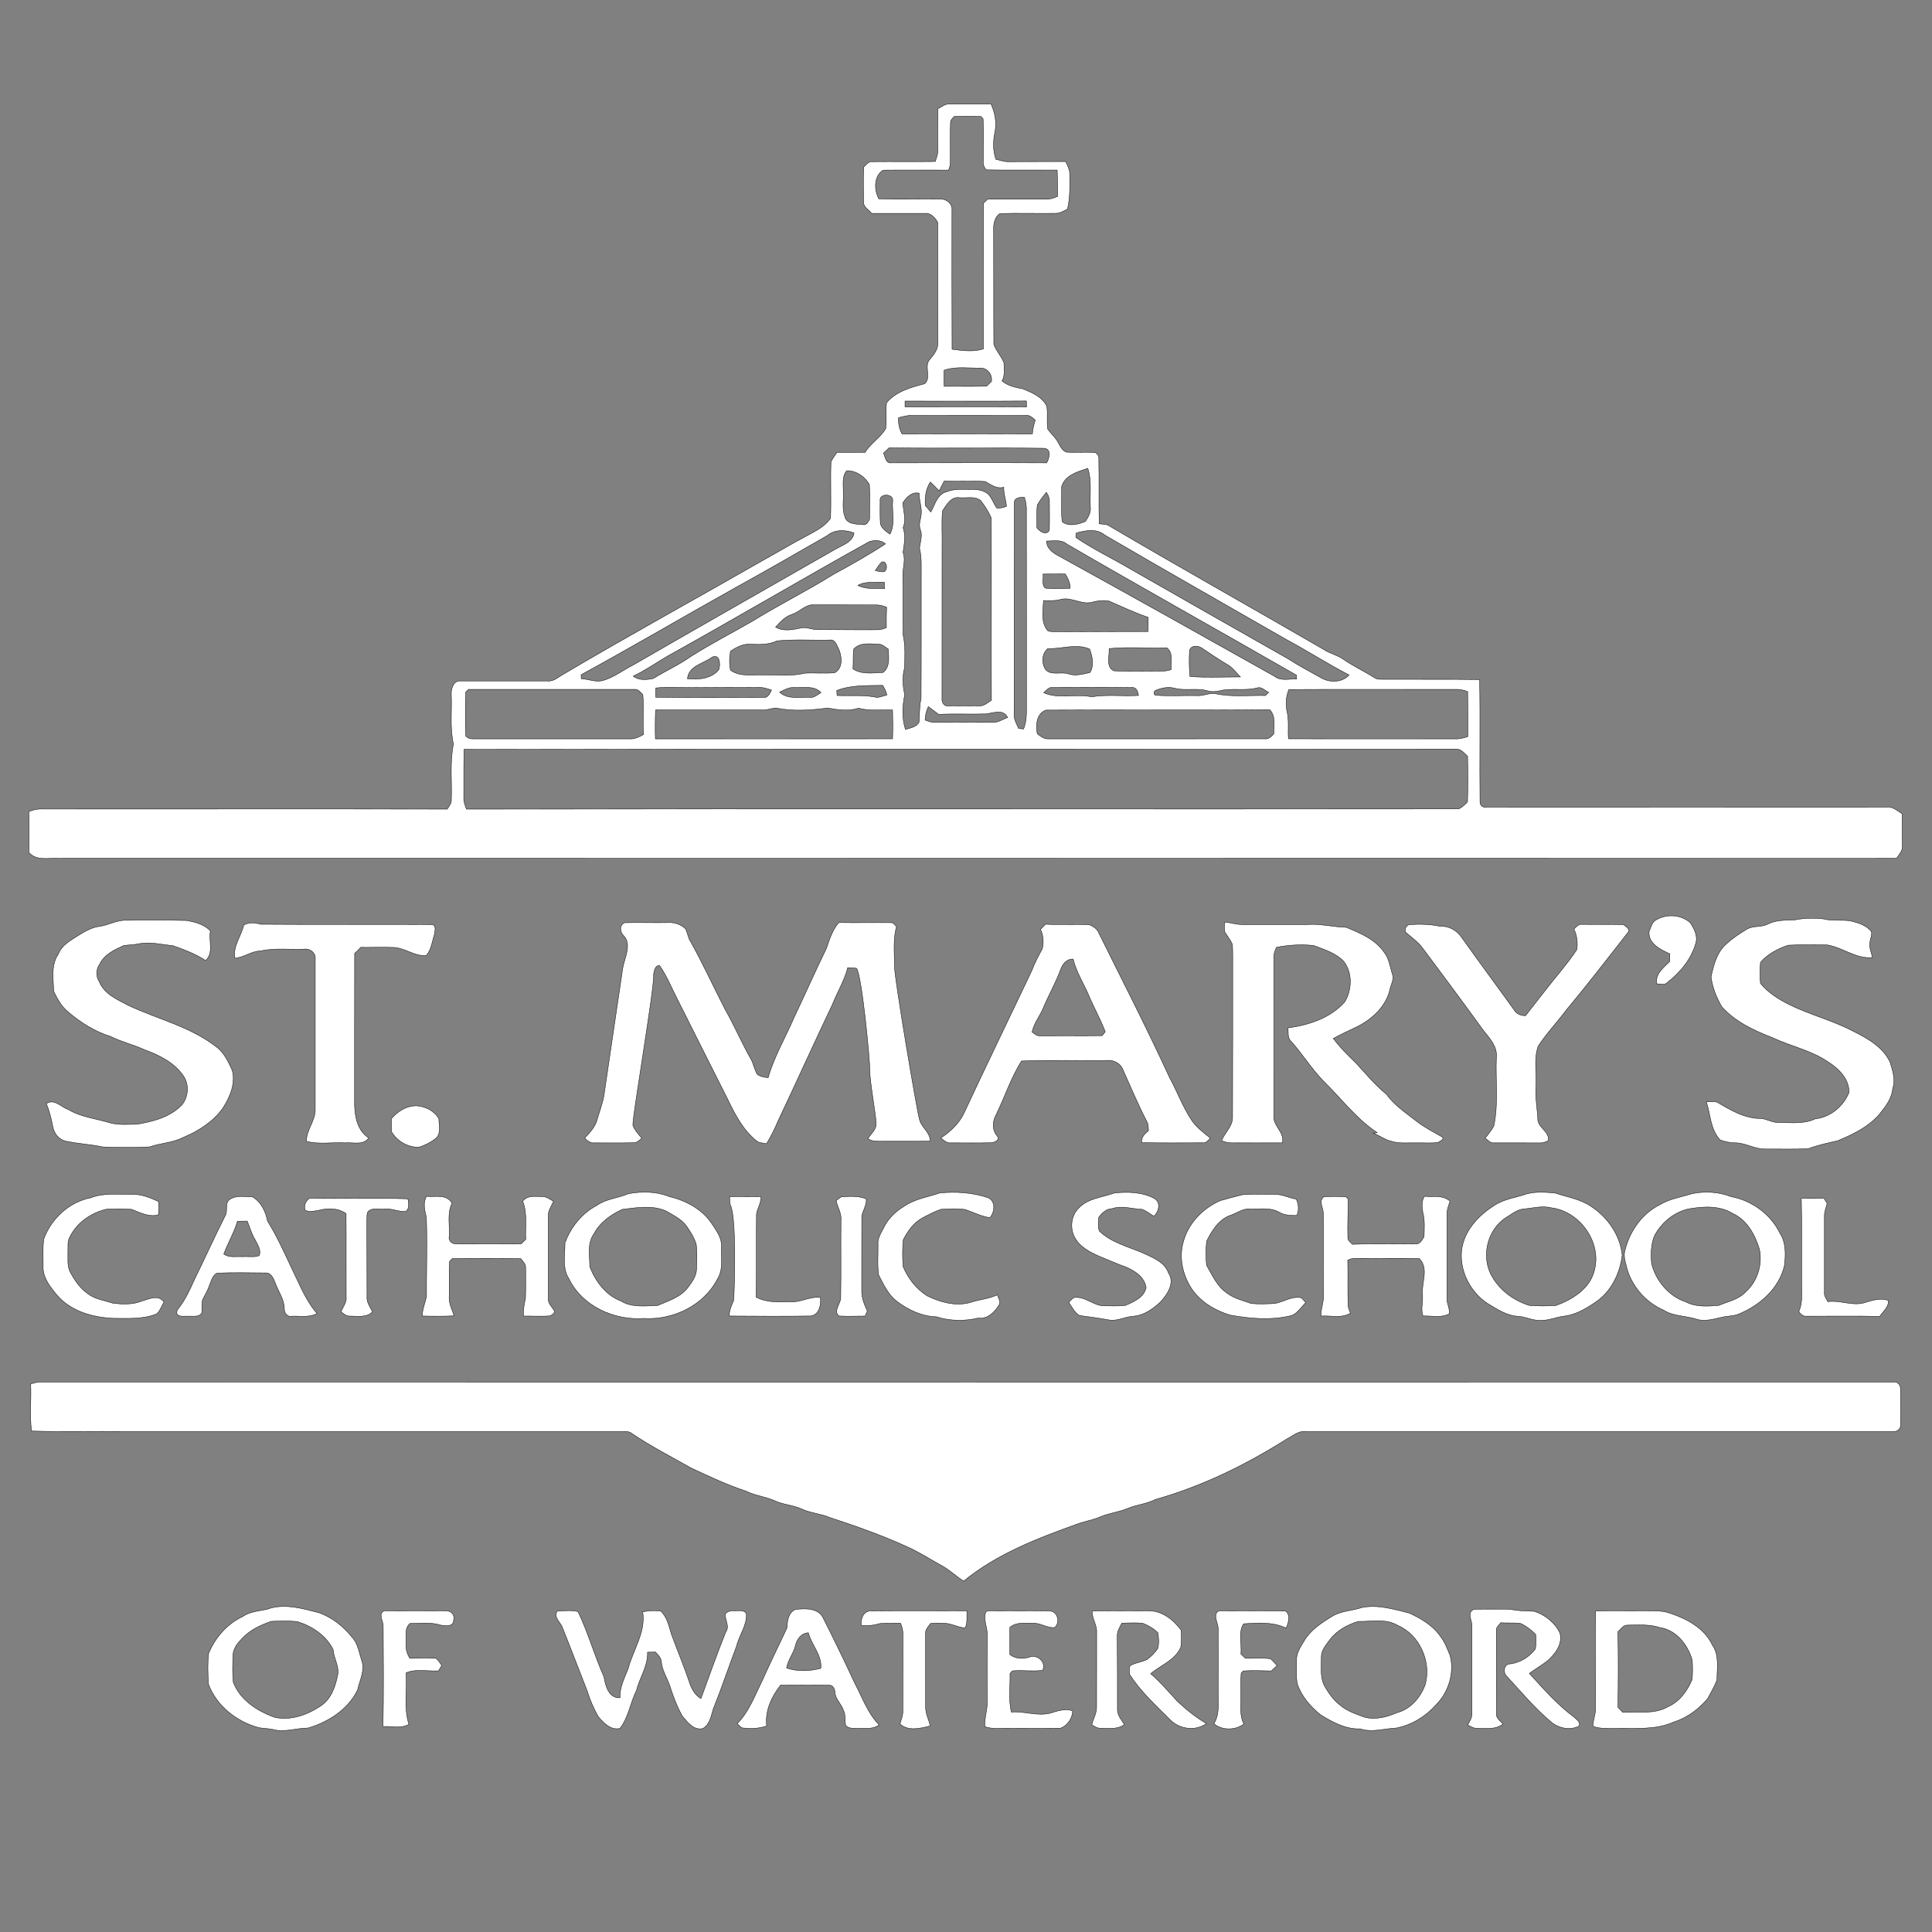 <svg xmlns="http://www.w3.org/2000/svg" xmlns:xlink="http://www.w3.org/1999/xlink" id="Layer_1" x="0px" y="0px" viewBox="0 0 5000 5000" style="enable-background:new 0 0 5000 5000;" xml:space="preserve"><rect x="0" y="0" width="5000" height="5000" fill="#808080" stroke="none"/><style type="text/css">	.st0{fill:#FFFFFF;stroke:#000000;stroke-miterlimit:10;}</style><g>	<g>		<path class="st0" d="M2427.45,281.11c9.67-4.32,18.17-12.44,29.38-11.92c35.95-0.32,72.04,0.39,107.99,0    c10.11,22.68,14.95,47.36,10.11,72.04c-5.09,23.2-5.48,48.32,2.32,71.01c11.02,2.64,22.04,6.7,33.63,6.18    c49.17-0.38,98.14,0,147.1-0.26c4.26,9.41,9.54,18.94,10.31,29.26c0.58,31.31,1.29,62.88-5.54,93.68    c-9.47,4.51-18.94,10.95-29.96,10.95c-48.39,1.03-97.03-1.29-145.29,0.9c-10.44,5.92-15.21,21.32-15.98,33.18    c0.45,101.55-0.13,203.41,0.45,304.96c5.99,17.27,19.52,30.8,26.16,47.68c0.19,15.59,3.29,32.99-4.96,47.16    c15.59,12.82,34.92,16.88,54.31,20.43c23.39,9.98,49.81,20.55,61.54,44.91c3.22,19.59-0.71,39.56,2.45,59.28    c7.99,11.4,19.2,20.55,26.03,32.99c5.73,9.92,10.31,21.77,21.91,26.42c25.2,2.19,50.65-1.16,75.9,1.54    c6.31,4.12,9.15,9.92,8.38,17.52c1.15,55.54-0.26,110.82,0.9,166.5c7.48,0.84,14.69,1.15,21.91,3.09    c185.43,109.28,373.45,214.37,559.59,322.43c15.91,10.7,35.11,14.04,50.71,25.38c25.64,17.66,54.31,30.99,80.67,47.74    c7.28,4.96,16.17,3.48,24.36,3.93c82.6,0.39,164.81-0.58,247.42,0.65c1.8,105.28-0.2,210.76,0.96,315.97    c-0.71,9.92,8.76,16.76,18.05,14.18c345.29,0,690.52,0.26,1035.88,0c15.2-1.61,26.48,9.99,38.59,17.27    c0.19,28.61,0.32,57.41,0.32,86.21c0,11.34-9.28,19.78-14.75,29.06c-1585.49-0.39-3170.91-0.07-4756.47-0.07    c-26.15-1.8-57.34,7.67-76.93-15.21c0.46-35.24,0-70.55,0-105.92c11.6-4.7,23.78-7.35,36.08-6.45    c348.84,0.26,697.74-0.58,1046.38,0.26c3.8-6.44,9.67-12.56,10.56-20.49c2.19-49.36-4.31-99.29,5.54-147.94    c-9.47-42.01-3.73-85.5-5.54-128.22c-1.29-14.43,6.31-37.11,23.59-35.05c75,0,150-0.13,225.06,0    c16.69,2.12,29.31-11.15,43.1-18.43c172.68-101.93,348.45-198.33,522.68-298.13c34.28-18.88,68.04-39.24,103.03-57.67    c23-12.76,48.84-24.35,64.05-46.9c1.87-48.78-0.58-97.56,1.1-146.2c4.57-8.56,10.05-16.55,15.59-24.48    c24.1,0.26,48.26-0.38,72.55,0.32c14.3-23.58,39.5-37.95,53.55-61.47c3.03-22.16-0.32-44.71,2.12-66.95    c24.48-29.57,63.02-39.88,98.32-49.29c17.85-14.18,0-42.07,11.02-59.66c11.28-13.72,25.07-28.87,23.52-47.87    c-0.32-103.28,0-206.57-0.32-309.72c-6.45-12.63-18.62-25.65-33.83-23.65c-45.75,0-91.56,0.13-137.24,0    c-7.48-9.34-21.52-16.05-20.88-29.45c0-30.03-1.54-60.57,0.45-90.6c6.51-6.57,13.34-15.47,23.59-13.79    c53.8-0.51,107.66,0.32,161.46-0.38c2.65-9.41,7.15-18.43,6.57-28.48C2426.99,353.33,2426.87,317.25,2427.45,281.11z     M2469.46,301.27c-3.87,4.51-9.79,9.15-9.53,15.6c-1.42,34.92,0.13,69.85-0.58,104.51c-0.2,6.44-1.74,12.75-4.58,18.81    c-56.38,0.13-112.63-0.45-169,0.13c-24.87,14.69-23.77,52.06-11.4,74.23c53.48,2.06,107.27,0,161.08,0.9    c14.56-0.64,30.02,13.02,28.22,28.35c0,119.91-0.32,239.95,0.26,360.05c27.06,3.48,54.06,7.6,81.05-0.84    c0-125.71-0.38-251.48,0.2-377.25c3.6-3.35,7.21-6.83,10.75-10.31c50.52-0.19,101.29,0.26,152,0c10.24,0.65,19.71-3.35,29.18-7.15    c0.26-22.74-0.19-45.36-1.15-68.23c-61.28-0.32-122.42,0.71-183.76-0.46c-5.54-6.64-8.76-14.88-7.41-23.51    c-0.32-36.34,1.35-72.75-0.58-108.89c-1.29-1.55-4.19-4.26-5.54-5.73C2515.72,300.63,2492.52,300.63,2469.46,301.27z     M2443.17,958.23c-0.39,13.79-0.2,27.7,0.38,41.49c36.66-0.13,73.32,0.64,109.92-0.32c4-4.19,7.99-8.12,12.37-12.05    c2.84-18.1-9.92-34.92-28.67-34.92C2505.86,953.2,2473.19,947.53,2443.17,958.23z M2342.14,1038c0,5.02,0,9.92,0,14.94    c104.64,0.26,209.47-0.51,314.49,0.26c-0.19-5.15-0.39-10.31-0.39-15.46C2551.61,1038.64,2446.9,1037.74,2342.14,1038z     M2325.38,1080.9c-1.03,14.76,1.93,29.13,9.02,42.21c112.37-0.32,225-0.51,337.44,0c0.58-12.31,3.8-24.16,7.41-35.76    c-7.09-6.45-14.82-13.91-25.13-12.24c-97.94,0-195.94,0.26-293.94,0C2348.19,1074.4,2336.85,1078.45,2325.38,1080.9z     M2300.77,1158.99c-4.9,4.58-9.73,9.03-14.44,13.79c5.15,9.15,5.54,27.39,20.3,25c133.82,0,268.17-0.64,402.25,0.07    c6.57-11.66,13.14-35.89-6.7-37.76C2568.29,1158.42,2434.4,1160.8,2300.77,1158.99z M2747.23,1260.15    c1.15,30.03-1.87,60.7,1.74,90.21c17.01,13.27,41.37,6.77,59.8-0.77c7.6-11.02,14.94-23.39,13.14-37.5    c-1.93-33.38,4.12-67.72-6.7-100.13C2788.91,1220.85,2755.41,1229.88,2747.23,1260.15z M2191.49,1218.14    c-13.79,14.95-8.25,37.95-9.21,56.57c1.29,20.68-3.42,42.4,4.12,62.24c4.76,19.85,29.83,19.52,46.39,20.75    c9.47,2.45,14.05-7.03,17.66-13.79c-0.2-29.96,1.48-59.99-0.46-89.76C2238.65,1233.29,2215.46,1217.76,2191.49,1218.14z     M2443.74,1244.69c-4.57,8.5-9.08,17.08-13.08,25.64c-7.6-7.86-15.21-15.52-23-23c-11.79,18.24-14.24,39.49-13.08,60.76    c4.77,5.8,9.67,11.34,14.37,17.01c10.89-19.27,16.88-46.97,41.43-52.58c20.88-8.5,43.3-5.41,65.08-5.79    c15.08-0.32,31.44,2.19,42.78,12.75c9.15,10.44,13.27,23.84,21.13,35.05c8.89,1.22,17.46-0.97,25.39-4.06    c-1.16-16.81-7.8-32.67-6.96-49.54c-18.43,5.15-32.99-6.45-47.87-14.76C2514.56,1243.79,2479.06,1246.75,2443.74,1244.69z     M2336.59,1301.2c0.97,21.59,9.54,42.98,0.65,64.37c7.15,21.13,2.84,42.66-0.26,63.98c7.99,21.39-2,41.95-0.39,63.85    c0.97,49.74-0.51,99.74,0.65,149.61c6.18,28.09,4.51,56.83,3.73,85.18c-6.18,22.94-4.9,46.78,0.39,69.4    c-5.93,29.7-7.73,61.02,1.93,90.14c12.5-4.06,28.29-5.67,35.18-18.69c1.68-20.36,0.51-40.72,5.28-60.7    c0.71-105.03,0.19-209.79,0.38-314.81c-0.38-24.94,1.81-50.26-4.38-74.62c1.55-15.98,8.31-32.22,2.26-48.07    c-6.12-14.18,2.12-28.42,2.32-42.72c1.29-17.52-6.12-34.08-5.54-51.67C2359.47,1272.21,2346.13,1286.57,2336.59,1301.2z     M2684.4,1307.06c-2,19.59-0.96,39.17-0.96,58.89c6.95,9.4,24.87,21.32,32.28,6.12c0.77-23.51,0.19-47.42,0.19-70.87    c0.71-9.92-2.32-19.2-7.98-27.19C2699.73,1284.51,2690.97,1295.21,2684.4,1307.06z M2277.77,1295.72    c0,19.85-0.58,39.56,0.58,59.41c3.09,12.76,14.82,19.97,24.87,27.32c14.17-26.04,4.7-58.25,7.02-86.92    C2312.37,1276.78,2274.74,1276.39,2277.77,1295.72z M2624.87,1301.2c-0.51,181.63,0,363.21-0.39,544.71    c-1.48,14.43,6.12,26.8,11.6,39.3c3.29,0.32,9.73,0.96,12.89,1.42c10.44-24.94,6.7-52.13,7.48-78.42    c-0.2-161.73,0.19-323.71-0.2-485.56c0.71-12.18-1.15-24.23-5.15-35.83C2640.46,1286.89,2625.32,1287.09,2624.87,1301.2z     M2439.17,1322.07c-2.84,30.28-0.38,60.95-1.16,91.37c-0.13,131.63,0,263.2-0.13,394.59c-1.16,8.56,4.7,19.84,14.56,18.74    c27.9,0.51,55.67,0.13,83.76,0c11.6,0,20.36-9.02,29.64-14.5c-1.03-157.28,0.65-314.62-0.51-472.03    c-7.28-16.05-16.56-31.38-27.57-45.04c-15.79-11.92-36.66-5.61-54.9-7.28C2461.33,1284.51,2449.48,1306.81,2439.17,1322.07z     M2140.85,1386.12c-79.19,45.68-158.38,90.92-238.14,135.12c-133.38,74.42-264.89,151.93-398.84,224.99    c0,2.45,0.26,7.86,0.46,10.38c19.01,0.71,37.56,9.79,56.64,4.32c28.22-8.06,51.54-26.81,77.84-39.95    c172.42-99.74,346-198.06,518.94-297.16c18.81-11.72,49.03-19.59,52.45-44.46C2187.76,1370.46,2160.05,1369.88,2140.85,1386.12z     M2784.98,1379.61c-0.38,2.84-0.71,8.5-0.71,11.34c45.88,31.31,96.65,55.15,144.26,83.44    c134.66,77.25,269.65,153.55,404.51,230.28c28.48,18.37,58.44,34.22,87.88,50.65c21.71,11.92,53.42,10.89,70.55-8.44    c-56.06-29.12-109.27-63.4-164.69-93.1c-156.12-89.63-312.36-178.35-467.78-269.13    C2838.14,1367.11,2808.95,1372.59,2784.98,1379.61z M2708.5,1400.23c-0.19,19.2,16.3,30.67,31.45,38.53    c186.59,102.96,372.62,206.96,558.5,311.47c16.18,13.21,38.21,6.18,57.22,7.09c0-2.58-0.26-7.48-0.26-9.92    c-197.61-113.53-397.03-224.8-594.13-339.17C2746.51,1395.4,2726.15,1400.23,2708.5,1400.23z M2249.29,1401.91    c-175.06,97.48-347.74,199.41-522.87,296.77c-29.12,17.14-57.09,36.79-87.63,51.16c14.17,11.6,34.66,9.54,51.54,6.31    c31.96-19.71,66.56-35.18,97.29-56.96c51.42-32.73,105.8-60.5,158.76-90.98c69.32-43.04,142.59-79.12,211.72-122.36    c45.36-24.54,90.4-49.93,133.51-78.28C2280.47,1397.4,2262.76,1397.2,2249.29,1401.91z M2282.15,1454.36    c-6.7,6.45-11.79,14.44-16.94,22.16c6.12,1.55,12.56,3.35,19.07,3.35C2298.84,1481.16,2296.91,1449.84,2282.15,1454.36z     M2699.35,1485.67c2.06,11.99-4.77,27.84,6.12,36.47c21.2,2.13,42.72,1.16,64.11,0.26c0.26-13.53-5.67-25.65-12.5-36.99    C2737.94,1485.54,2718.55,1485.67,2699.35,1485.67z M2220.04,1514.98c21.46,11.15,46.13,7.15,69.33,8.45    c-0.19-5.67-0.58-11.28-0.96-17.01C2265.4,1508.22,2241.11,1503.07,2220.04,1514.98z M2700.64,1554.1    c-1.48,26.42-7.6,57.09,11.41,78.81c6.89,2.12,14.43,1.61,21.45,2.12c79.25,0,158.63-0.9,237.63-0.58    c0.32-12.3,0.32-24.42,0.51-36.79c-34.67-11.6-67.78-27.58-101.35-42.01c-15.27-2.71-30.99-0.9-45.43,3.29    c-27.32,6.25-52.96-15.08-80.35-7.54C2730.28,1555.45,2715.46,1554.55,2700.64,1554.1z M2050.64,1589.66    c-18.17,5.48-31.18,19.59-43.49,33.25c20.3,12.11,45.23,6.7,67.07,2.06c13.66-2.71,26.93,4.64,40.59,4.32    c51.87-0.07,103.54,1.1,155.35,0.51c8.18,0.32,16.17-2.19,23.77-5.48c-0.38-17.66,0-35.31,0.52-52.97    c-9.54-3.67-19.46-6.18-29.58-5.79c-51.87-0.07-103.48-0.13-155.35-0.13C2086.34,1562.09,2070.94,1582.77,2050.64,1589.66z     M2010.96,1658.61c-20.88,9.79-44.01,9.79-66.63,8.64c-19.78-2.19-37.82,7.34-53.8,18.04c-3.03,15.85-3.61,33.44,0,49.16    c25.07,18.1,57.02,11.02,86.02,12.31c35.31-0.84,71.39,4,106.31-4.51c25.9-1.55,51.67,1.42,77.58-1.29    c21.26-11.99,18.56-40.27,10.83-59.92c-5.74-10.18-9.41-27.58-24.48-24.62C2101.54,1657.32,2055.8,1654.09,2010.96,1658.61z     M2209.22,1679.93c-1.87,16.95-0.58,34.15-1.74,51.23c23,15.21,52.26,10.25,78.09,9.15c18.55-14.69,14.24-39.82,13.28-60.5    c-7.61-4.57-14.56-12.05-23.84-12.69C2252.44,1666.73,2226.28,1661.31,2209.22,1679.93z M3078.6,1682.58    c-1.35,22.81-1.16,45.49,0.77,68.17c43.3,3.48,87.38,1.03,130.8,1.16c-11.02-11.22-20.3-24.62-34.35-32.35    c-22.35-12.95-43.36-27.96-64.94-41.94C3101.15,1670.2,3082.91,1669.43,3078.6,1682.58z M2711.72,1678.45    c-15.98,13.14-16.88,39.75-4.77,55.67c15.72,14.82,39.88,3.29,58.89,10.06c18.43,5.99,36.98,0.13,55.09-3.61    c11.02-18.69,6.25-41.63-0.96-60.83C2784.79,1664.41,2747.93,1680.13,2711.72,1678.45z M2870.42,1678.58    c1.16,18.82-9.4,48.91,13.08,57.61c37.5,1.93,74.67,0.77,112.11,0.77c11.92-0.26,24.35,0.45,35.5-4.32    c-2.12-18.88,6.64-43.04-11.79-56.25C2969.77,1678.45,2919.84,1673.42,2870.42,1678.58z M1779.13,1756.61    c28.09,2.77,62.05,0.38,81.05-23.52c4.58-12.89,3.22-41.36-16.88-32.6C1820.81,1717.69,1781.9,1722.72,1779.13,1756.61z     M1697.04,1780.51c-0.13,7.99,0,15.98,0,23.96c92.91,1.36,185.88,0.84,278.79,0.52c11.99,1.67,16.56-10.76,20.88-19.21    c-10.06-2.64-19.91-7.15-30.8-6.57c-58.64-0.58-117.34,0.13-176.22,0.32C1758.76,1779.87,1727.84,1776.84,1697.04,1780.51z     M2165.52,1786.95c0.2,3.29,0.58,9.8,0.78,13.02c34.72,1.42,69.65-2.38,103.86,5.03c8.57-1.16,16.69-4.26,25.19-6.19    c-2.19-9.02-5.99-17.46-10.95-25.13C2244.52,1774.46,2203.35,1772.39,2165.52,1786.95z M2017.59,1791.27    c20.16,19.21,51.09,12.76,76.73,13.47c11.73,1.93,21.01-6.19,30.42-12.5c-18.3-18.82-45.36-11.98-68.82-13.02    C2042.14,1778,2029.77,1785.48,2017.59,1791.27z M2701.03,1792.75c38.79,17.4,82.86,1.81,123.64,10.63    c40.46-6.63,81.25-0.96,121.9-3.54c-1.61-8.89-4.96-21.46-16.49-20.49c-68.75-0.97-137.3-0.51-205.86-0.32    C2714.17,1777.8,2707.72,1786.95,2701.03,1792.75z M2990.46,1786.7c-4.77,3.48-5.09,7.54-1.48,12.37    c35.89,3.09,72.1,0.39,107.99,1.16c16.18,1.68,31.19-7.22,47.36-5.15c42.66,9.4,87.18,3.99,130.67,4.96    c2.06-2,6.44-6.31,8.31-8.25c-9.47-4.19-17.85-14.76-28.81-11.79c-32.92,9.08-67.52-0.65-100.12,8.25    c-9.67,2.06-19.79,2.32-29.06-0.32c-27.9-8.31-57.53,0.51-85.44-6.77C3023.31,1776.52,3006.05,1780.51,2990.46,1786.7z     M3335.49,1784.44c-7.41,18.1-8.7,37.95-4.7,57.03c5.67,23,1.74,46.9,3.73,70.49c143.04,0.57,286.21,0,429.25,0.19    c11.92,0.84,23.71-2.12,34.92-5.73c0-38.79,0.19-77.58-0.39-116.5c-10.82-4.64-22.62-6.44-34.53-5.79    C3620.99,1784.44,3478.08,1783.6,3335.49,1784.44z M1212.64,1784.12c-1.81,1.67-5.54,5.28-7.41,6.95    c-0.84,37.89-1.55,76.03,0.13,113.98c4.96,4.96,11.28,7.47,18.49,7.09c135.37,0,270.74-0.07,406.18,0    c12.76,1.03,24.36-5.42,35.31-11.02c-2.32-34.47,1.29-68.94-1.68-103.42c-6.45-6.31-12.56-15.27-22.81-13.59    C1498.01,1784.12,1355.42,1784.25,1212.64,1784.12z M2402.51,1828.71c-5.09,10.95-8.12,22.55-8.31,34.8    c7.99,2.96,15.91,6.31,24.87,6.06c49.87-0.26,99.87-0.39,149.87,0c14.18,0.71,25.9-8.25,38.92-12.63    c-10.7-22.43-36.73-12.11-55.28-9.34c-41.24,1.22-82.47-0.84-123.45,1.1C2420.23,1841.98,2411.47,1835.28,2402.51,1828.71z     M1696.65,1837.47c-1.16,24.81-1.16,49.87-0.51,74.68c204.7-0.07,409.02,0.19,613.78-0.07c0.9-24.74,0.71-49.81,0-74.62    c-29.64-0.96-59.47,2.97-88.14-4.64c-26.03,8.38-53.61,4.26-79.96-0.51c-43.88,5.8-89.43,9.02-133.51,0    c-12.56,0.51-24.48,6.31-37.05,5.15C1879.77,1837.47,1788.21,1837.47,1696.65,1837.47z M2684.4,1898.94    c7.99,6.25,17.01,13.59,28.03,13.21c186.92,0,373.78,0,560.63-0.07c10.05,1.61,17.27-6.18,23.51-12.76    c0-21.39,5.48-45.88-10.44-62.75c-192.91,2.06-386.07-0.07-579.18,1.16C2682.28,1846.62,2680.15,1876.39,2684.4,1898.94z     M1200.91,1939.46c-0.84,41.63-0.64,83.31-0.64,124.94c-0.78,10.31,3.41,20.04,6.83,29.64c855.73-1.16,1711.84,0.19,2567.44-0.51    c9.34-3.61,16.55-11.4,23.39-18.24c1.15-39.24,0.96-78.67,0.19-118.04c-8.7-8.06-17.59-20.1-30.99-18.56    C2911.65,1939.15,2056.38,1937.85,1200.91,1939.46z"></path>	</g>	<path class="st0" d="M4287.86,2379.73c26.62-15.08,62.89-12.5,86.08,7.99c10.44,15.33,20.62,34.73,14.56,53.73   c-11.53,40.72-40.2,75.52-73.32,101.1c-7.15,8.12-18.17,3.41-27.51,3.41c-4.31-26.03,17.72-41.62,33.64-57.86   c0-6.51,0-12.95,0.19-19.59c-23.52-10.7-55.86-26.03-53.73-56.83C4272.53,2400.29,4275.37,2384.89,4287.86,2379.73z"></path>	<path class="st0" d="M4575.56,2391.33c21.52-10.64,45.04-9.8,68.24-10.44c24.68-5.16,50.12-5.42,74.74-2.84   c22.81,5.99,46.39,1.87,69.59,5.03c20.1,4.9,41.75,10.89,55.22,28.15c1.74,8.89-3.03,17.66-3.93,26.48   c-2.84,13.92,3.61,27,6.45,40.27c-41.63,4.44-76.55-25.71-116.43-32.42c-33.63-0.64-67.59-1.15-101.35,0.65   c-26.87,8.83-53.61,22.55-72.04,44.59c-1.54,17.91-1.68,36.08,0,54.19c20.1,24.54,47.68,41.75,76.16,55.73   c52.58,25.77,109.92,39.95,161.98,67.21c37.75,18.55,78.03,40.91,97.03,80.47c6.95,22.04,14.82,46.07,6.95,69.07   c-2.19,25.51-18.16,46-33.56,65.2c-28.29,33.51-69.07,53.03-108.83,69.59c-25.38,5.67-50.84,11.22-75.38,20.24   c-36.99,2.45-74.23,0.84-111.47,1.15c-27.51,0.84-51.87-16.43-79.38-15.97c-12.89-0.13-25.65-3.23-37.76-7.54   c-25.45-27-24.87-65.53-35.76-98.84c9.34,0.45,18.88-1.1,27.77,1.1c35.18,20.88,72.68,43.1,114.5,42.27   c15.27,1.93,28.48,10.44,43.88,10.44c32.09-0.26,65.46,4.83,95.49-9.47c39.17-4.25,72.93-32.28,87.56-68.36   c0.97-33.83-26.03-61.47-52.96-78.35c-43.88-30.54-97.23-40.91-145.1-63.4c-47.87-18.69-96.84-41.24-131.38-80.42   c-13.53-23.46-24.16-49.87-27.58-76.61c6.31-30.61,15.01-64.11,39.5-85.38c15.6-14.94,33.83-26.42,52.06-37.75   C4536.64,2394.69,4557.97,2400.61,4575.56,2391.33z"></path>	<path class="st0" d="M256.98,2397.52c24.16-3.03,46.01-17.27,70.75-15.78c51.54-0.84,103.47-0.84,155.02,0.51   c22.29,3.93,45.88,9.98,61.79,26.93c-5.15,25.38,9.47,57.28-12.56,76.54c-26.04-17.2-55.42-28.03-84.47-38.27   c-29.19-2.9-58.5-10.57-87.69-5.09c-13.02,3.09-26.29,2.84-39.56,4.64c-23.97,10.83-50.51,23.01-62.24,48.2   c-9.92,13.53-10.11,31.7-1.03,45.62c13.14,32.41,47.55,46.46,76.23,61.72c75.32,35.19,159.15,54.45,225.77,106.19   c20.82,14.69,31.51,38.66,41.95,61.08c9.34,34.67-6.06,69.07-24.1,97.94c-24.87,35.18-62.88,59.08-102.19,75.77   c-27.51,14.05-59.02,14.75-87.76,24.62c-40.2,1.87-80.67,1.8-120.94,0.13c-31.12-6.83-63.4-7.99-94.59-14.82   c-18.62-3.35-31.64-19.97-34.72-38.14c-4-20.1-8.5-40.08-16.75-58.89c19.84-14.43,38.4,8.95,56.83,14.95   c31.57,19.33,68.94,23,103.86,33.37c23.97,7.8,49.62,4.9,74.23,4.77c42.01-7.03,86.21-18.56,116.49-50.65   c16.3-21,18.56-50.77,4.12-73.45c-23.13-34.67-62.05-54.38-100.64-68.29c-28.29-13.4-59.28-20.1-87.37-34.28   c-41.75-13.08-79.12-36.4-112.05-64.88c-16.69-13.72-27.12-33.31-36.28-52.38c-0.9-32.15-7.8-67.78,11.79-96.07   c8.44-23,30.61-34.92,50-47.48C218.05,2411.44,236.29,2400.22,256.98,2397.52z"></path>	<path class="st0" d="M1616.37,2387.98c38.14-1.03,76.48,0.51,114.88-0.32c15.72-0.84,32.09,5.61,43.24,16.43   c3.61,8.76,5.92,18.05,9.41,27.06c33.5,58.69,61.27,120.68,92.46,180.79c24.04,42.14,43.04,87.11,67.21,129.38   c6.96,12.37,8.76,27.12,16.24,39.17c8.25,5.99,18.3,7.34,28.15,8.64c15.21-53.61,43.88-102.13,65.92-153.16   c28.67-60.31,55.67-121.59,84.92-181.57c8.18-23.51,15.33-47.74,32.09-66.82c44.97,0.78,90.01-0.26,135.05,0.26   c6.44-0.51,10.05,6.31,14.17,10.18c-9.47,33.77-5.15,69.14-5.15,103.61c-0.9,25.96,58.38,375.89,64.44,394.84   c4.38,21.26,28.29,33.64,27.7,56.64c-40.21,0.97-80.67,0.2-121.14,0.46c-13.53-0.46-28.34,1.74-39.94-6.84   c7.86-12.5,22.68-23.45,21.32-39.82c0.19-18.55-16.88-110.11-16.36-138.27c0.96-17.91-19.72-240.33-33.96-262.5   c-7.6-1.54-15.4-1.42-23.19-1.8c-8.38,33.25-26.81,62.63-39.3,94.52c-47.62,100.06-93.18,200.96-140.53,301.09   c-8.57,20.68-18.63,40.72-30.16,59.92c-8.56-1.93-18.04-1.42-25.45-6.96c-35.37-28.09-56.44-69.2-75.58-109.02   c-43.75-86.08-86.6-172.68-130.09-258.83c-15.01-28.8-26.8-59.41-45.62-86.02c-11.72-2.07-15.21,15.72-15.72,24.61   c2.45,33.12-55.28,367.52-53.54,388.53c4.7,12.76,14.24,23.2,23,33.31c-6.12,5.28-12.24,12.24-20.88,11.92   c-33.63,0.83-67.52,0.13-101.03,0.32c-10.7,1.48-19.01-5.6-25.65-12.43c12.5-13.53,25.97-27.32,31.45-45.36   c6.31-22.81,15.2-44.21,18.69-67.72c3.73-25.71,45.74-310.25,48.19-326.48c4-24.17,24.23-62.12,2.71-83.77   C1604.39,2412.21,1602.07,2395.07,1616.37,2387.98z"></path>	<path class="st0" d="M3169.06,2386.44c15.08,0.77,29.51,6.57,44.71,6.06c56.96,0,114.18,0.19,171.14,0   c33.25-2.07,65.66,6.7,98.71,7.34c36.08,14.89,75.39,30.92,98.32,64.43c13.02,16.18,15.27,37.63,21.39,56.83   c5.48,13.47-3.99,26.73-6.31,39.94c-10.05,43.17-44.84,75.52-82.99,95.1c-21.26,10.44-42.71,19.91-63.46,31.32   c17.14,23.51,37.95,43.55,58.5,63.66c25.65,27.64,49.55,57.08,79,80.8c20.17,28.22,49.23,47.48,76.16,68.56   c21.46,16.88,45.62,29.25,69.26,42.66c3.29,7.34-6.76,9.21-10.95,13.01c-18.05,3.48-36.6,0.84-54.89,1.61   c-23.2-0.84-47.23,2.84-69.46-4.96c-15.98-3.87-28.67-14.82-43.88-19.84c2.26-0.52,7.28-1.16,9.86-1.68   c-54.12-35.64-93.04-88.79-139.18-133.51c-30.8-31.95-54.12-69.9-83.76-103.03c-9.73-8.95-6.7-22.74-7.73-34.6   c53.87-7.09,110.63-25.77,147.29-67.91c18.05-31.31,19.71-74.03-2.71-103.54c-20.62-22.29-50.84-31.31-78.35-41.69   c-32.09-3.48-64.75-1.54-96.26,4.64c-4.25,8.89-7.6,18.37-6.7,28.61c0.26,135.31,0,270.74,0,406.12   c-3.81,27,28.61,43.49,22.03,71.33c-43.81,0-87.75,0.26-131.38,0c-9.09,0.38-17.72-2.45-25.84-5.54   c7.8-21.07,28.87-36.92,28.29-60.96c0.58-138.65,0.2-277.25,0.39-415.97c-0.19-10.83,0.19-21.52-1.16-32.09   c-5.15-11.08-12.56-20.49-19.01-30.28C3167.9,2404.28,3169.19,2395.2,3169.06,2386.44z"></path>	<path class="st0" d="M630.94,2393.97c14.05-7.92,28.87-5.99,43.68-2c148.51,1.16,297.03-0.13,445.48,0.71   c9.28,5.09,5.15,16.82,4.38,25.19c-6.44,18.43-7.73,39.95-21.46,54.96c-28.87,2.65-53.35-18.43-82.15-20.81   c-29.31-1.23-58.37,0.13-87.44-0.26c-4.7,5.61-9.86,10.63-15.59,15.4c-0.39,130.86,0,261.53-0.19,392.4   c0.64,31.63,7.99,67.27,36.6,85.37c-13.92,20.29-40.41,10.7-60.96,12.82c-33.11-2.12-67.71,4.64-100.19-4.06   c-0.58-29.7,23.9-53.48,22.74-83.38c-0.13-130.02-0.13-260.31,0-390.2c1.16-14.69-14.75-26.29-28.61-23.71   c-38.21,1.42-76.74-3.61-114.18,4.83c-23.32,0.58-42.27,16.95-65.27,18.56C602.46,2448.29,624.24,2423.1,630.94,2393.97z"></path>	<g>		<path class="st0" d="M2692.91,2405.25c4.12-4.45,8.5-9.02,12.89-13.4c37.76,2,75.64-0.51,113.15,1.29    c10.31,4.31,20.74,10.57,24.74,21.59c61.72,124.42,125.13,248,183.24,374.28c19.71,35.95,33.64,75,56.44,109.28    c12.63,19.27,31.31,32.86,48.97,47.16c-5.54,5.8-11.02,13.53-19.91,12.11c-52.38,0.26-105.22,0.51-157.66-0.32    c-1.87-13.85,7.6-23,17.52-30.99c-0.84-7.73,0.19-16.3-4-23.32c-23.58-45.36-43.17-92.79-64.24-139.3    c-8.12-14.56-25.65-21.2-41.75-19.14c-72.87,1.29-146.07-1.74-218.81,1.42c-27.12,43.49-43.24,92.98-65.53,138.98    c-9.67,16.49-10.82,38.79,1.93,54c10.06,11.21-6.83,18.82-16.49,18.56c-34.02,0.83-67.98,0.13-102.06,0.26    c-10.56,1.41-18.74-6.38-26.35-12.76c24.36-15.98,46.4-36.47,59.28-62.82c57.92-124.42,118.1-247.74,176.74-371.71    c7.09-19.21,16.75-36.99,26.48-54.96C2701.6,2438.88,2700.32,2420.71,2692.91,2405.25z M2745.87,2506.47    c-12.37,34.34-30.54,66.04-44.84,99.48c-8.64,22.42-25.2,41.24-30.03,64.95c6.12,4.31,12.24,10.56,20.55,9.79    c53.8-0.32,107.35,0.19,160.89-0.45c2.06-2.58,6.06-7.73,7.99-10.06c-12.76-33.44-30.42-64.43-44.07-97.29    c-13.14-30.02-31.38-58.5-38.91-90.65C2761.98,2480.96,2750.96,2493.26,2745.87,2506.47z"></path>	</g>	<path class="st0" d="M3646.19,2393.01c26.99-1.81,54.18-1.42,80.54,4.25c22.03-1.42,43.1,9.92,55.28,27.84   c44.91,63.4,91.3,125.58,136.66,188.85c6.12,10.5,17.53,14.69,29.45,14.63c30.86-38.85,60.5-78.55,92.14-116.49   c14.05-17.91,28.48-35.57,40.66-54.7c2.58-18.24,0.39-36.66-7.6-53.16c6.06-4.9,11.6-13.21,20.62-11.99   c35.76,0.65,71.65-0.38,107.34,0.65c6.45,4.9,19.98,12.5,10.83,21.65c-52.64,67.4-104.77,134.79-159.28,200.26   c-23.32,31.25-50.77,59.79-72.04,92.59c-11.79,33.25-3.6,69.4-5.79,103.8c-2.32,29.89,3.99,59.02,5.02,88.79   c3.29,19.71,31.38,30.54,26.61,52.19c-7.41,3.99-15.59,6.31-23.9,5.67c-39.17-0.26-78.61,0-117.71-0.13   c-8.96,0.57-14.5-7.86-21.52-11.86c7.8-10.18,16.36-20.17,22.49-31.64c12.5-58.44,4.12-118.62,6.57-177.83   c3.22-28.03-17.66-49.55-33.57-69.78c-51.48-71.07-103.93-141.76-156.63-212.12c-12.24-16.94-29.9-28.87-45.23-42.52   C3635.43,2403.25,3638.26,2396.88,3646.19,2393.01z"></path>	<path class="st0" d="M1012.89,2895.32c16.24-19.58,40.6-34.66,66.95-33.37c22.49,2.06,45.04,13.53,55.99,33.76   c-0.13,17.52,6.89,40.21-10.05,51.93c-12.11,9.6-26.42,16.3-40.98,21.13c-28.35,1.42-57.35-15.27-71.4-39.82   C1012.64,2917.75,1013.22,2906.54,1012.89,2895.32z"></path>	<path class="st0" d="M2432.15,3087.46c42.33-4.12,85.63-1.16,125.9,12.63c19.2,9.53,16.36,37.37,3.61,51.16   c-22.36-3.23-42.53-13.79-63.6-21.07c-20.68-2.84-41.75-1.8-62.5-0.58c-16.62,5.67-32.47,13.98-48.19,22.29   c-22.81,12.05-38.21,34.28-49.81,56.64c-2.26,23.2-2.26,46.52-0.32,69.72c13.08,30.34,34.15,57.99,62.44,75.51   c33.63,16.43,71.97,27.06,109.21,17.72c23.51-8.37,49.16-9.4,72.03-20.35c2.77,7.47,7.93,15.08,6.19,23.38   c-11.6,19.91-30.22,40.08-55.67,36.66c-35.63,8.38-72.93,7.73-108.05-3.35c-37.44-0.9-72.68-17.59-102.13-39.82   c-22.42-17.33-34.79-43.82-47.29-68.56c-3.8-25.64-1.29-51.93-1.68-77.64c-1.93-17.33,8.7-31.96,15.91-46.71   c11.28-22.55,30.35-40.27,51.48-53.09C2367.27,3102.92,2401.03,3097.9,2432.15,3087.46z"></path>	<g>		<path class="st0" d="M1626.04,3089.45c34.92-6.64,72.74-6.12,106.19,7.41c43.43,10.12,86.6,33.38,111.21,71.91    c11.6,17.72,25.26,36.14,23.58,58.25c-1.1,27.7,5.35,58.05-10.24,82.86c-35.5,69.2-115.27,106.95-191.31,102.19    c-76.28,5.34-158.63-31.7-192.91-102.45c-18.17-27.38-10.05-61.66-10.44-92.85c14.82-40.52,43.56-76.74,82.28-96.97    C1568.69,3102.34,1599.04,3101.05,1626.04,3089.45z M1610.64,3129.85c-29.64,13.41-58.25,33.64-73.71,63.47    c-17.85,24.68-10.57,56.77-10.57,85.12c14.76,37.5,41.37,73.84,80.48,88.46c28.67,17.85,63.27,12.56,95.1,11.79    c28.15-12.18,60.25-21.91,78.99-47.42c10.44-13.92,21.52-29.12,21.71-47.17c0.78-21.13,1.74-42.59-0.83-63.85    c-5.28-17.85-15.72-33.57-26.16-48.78c-13.47-16.94-33.64-26.93-52-37.5C1687.76,3118.26,1648.26,3125.35,1610.64,3129.85z"></path>	</g>	<path class="st0" d="M2792.39,3125.93c23.97-25.26,60.83-27,91.76-38.47c34.34-3.48,71.58-2.65,102.89,13.91   c17.85,10.11,12.57,34.53-0.96,46.13c-10.06-6.25-19.33-13.66-30.35-17.78c-26.03-0.77-51.87-10.64-77.32-1.81   c-14.94,0.13-26.22,11.02-34.72,22.17c-1.16,11.86-2.45,24.23,1.15,35.69c30.93,30.03,74.42,40.46,113.02,56.96   c25.2,11.98,56,22.81,66.24,51.93c16.95,25.96-2.83,54.77-20.35,74.35c-19.72,18.24-43.43,35.76-71.33,37.37   c-20.17,1.35-38.98,12.11-59.08,10.18c-26.42-4.76-52.96-8.63-79.58-11.98c-13.33-7.6-19.39-22.36-27.9-34.08   c6.06-5.28,11.34-14.89,21.07-12.76c25.2,0.32,45.04,21.71,70.23,21.71c18.23,0,36.66,1.16,55.09-0.96   c21.65-9.15,47.81-20.43,53.93-45.62c-3.41-27.32-29.19-44.2-52.64-53.93c-23.59-8.25-46.14-18.75-69.26-27.96   c-23.52-10.57-48.26-23.07-61.54-46.26C2767.9,3180.24,2771.39,3145.71,2792.39,3125.93z"></path>	<g>		<path class="st0" d="M3952.11,3089.52c23.51-6.06,48.65-3.99,72.55-1.93c31.76,10.63,65.79,15.72,93.75,35.11    c42.66,27.9,74.87,74.74,79.83,125.9c-5.86,46.84-28.48,94.4-68.88,121.26c-24.55,16.88-51.55,32.8-81.7,36.41    c-20.49,2.19-39.56,11.6-60.05,10.7c-19.07,1.23-36.8-7.86-55.42-10.18c-31.31-0.51-58.11-18.75-83.95-34.41    c-44.4-30.28-72.36-85.83-65.14-139.82c7.21-48.2,42.91-86.47,82.6-111.85C3891.35,3102.86,3923.31,3099.58,3952.11,3089.52z     M3941.48,3128.96c-17.01,2.06-30.73,14.62-45.36,22.93c-45.16,30.28-61.91,93.75-39.3,143.04    c19.72,40.98,58.7,70.62,101.61,83.76c23,1.29,45.94,1.61,68.75-0.13c41.88-15.47,85.82-42.33,98.39-88.02    c21.84-73.78-36.15-155.54-111.02-164.82C3990.32,3119.74,3965.83,3127.02,3941.48,3128.96z"></path>	</g>	<g>		<path class="st0" d="M4378.84,3089.26c33.64-6.96,69.14-4.77,101.03,7.6c53.61,9.99,102.12,44.98,126.29,94.2    c16.36,24.87,15.2,55.92,11.92,84.15c-13.85,59.79-64.49,103.93-119.78,126.16c-13.53,5.22-28.09,4.06-41.82,7.73    c-21.84,4.51-44.78,12.11-66.94,4.64c-27.84-8.89-58.51-6.83-83.83-22.94c-48.77-21.26-86.6-65.85-97.61-118.04    c-3.55-12.37-6.45-25.78-2.26-38.41c12.3-48.51,43.88-93.29,89.11-116.23C4320.47,3102.54,4350.75,3098.09,4378.84,3089.26z     M4368.4,3128.96c-37.24,8.89-69.97,36.33-87.3,70.49c-8.57,22.68-9.15,47.29-6.7,71.2c11.15,44.2,44.27,83.96,88.34,98.59    c26.16,13.91,56.57,11.4,85.24,9.21c24.29-10.37,52.51-15.33,70.81-36.08c30.03-27.06,42.79-70.55,34.54-109.79    c-11.21-36.92-31.83-74.87-68.3-91.75C4450.11,3119.16,4407.13,3122,4368.4,3128.96z"></path>	</g>	<path class="st0" d="M234.62,3099.89c33.19-13.08,69.26-8.56,104.19-8.95c25-1.16,49.04,8.12,71.26,18.43   c1.29,11.4,1.16,23.13-0.19,34.67c-24.48,6.38-46.71-5.54-68.94-14.18c-21.2-2.12-43.11-1.29-64.57-0.64   c-40.4,9.28-77.84,34.67-96.07,72.87c-6.25,11.02-3.8,23.9-4.51,35.95c0.58,18.69-2.71,38.72,6.57,55.61   c11.02,19.84,23.97,39.3,42.53,52.57c19.2,16.24,45.04,19.07,68.04,26.68c24.68,2.58,50.71,3.87,74.23-5.8   c18.82-5.28,43.17-18.04,57.22,2.84c-6.7,9.86-9.92,23.26-19.59,30.67c-34.92,13.92-72.93,11.21-109.79,11.21   c-54.51-2.07-112.63-17.98-148.65-61.53c-17.52-21.14-36.66-45.56-34.6-74.55c0.19-23.13-1.48-46.26,1.55-69.01   C132.62,3153.82,178.82,3110.91,234.62,3099.89z"></path>	<path class="st0" d="M1888.08,3097.06c27-0.65,53.93,0.32,80.86-0.2c1.54,16.37-9.15,29.84-11.15,45.24   c-0.96,71.58,0.58,143.3-0.96,214.81c27.7,15.08,58.89,12.44,89.24,12.31c26.35,1.61,50.32-14.95,77.25-11.28   c1.93,18.69-2.96,44.97-25.39,47.81c-70.04,1.03-140.14,0.51-210.18,0.07c-1.16-14.57,5.67-27.13,10.95-40.14   c2.71-34.15,7.41-218.75-8.5-247.16C1887.95,3111.49,1888.92,3104.08,1888.08,3097.06z"></path>	<path class="st0" d="M2177.32,3097.51c21.65-1.61,43.88-2.84,64.56,5.03c1.29,16.24-8.76,29.51-11.6,44.85   c-0.39,63.98,0,128.22-0.19,192.46c-0.71,18.74,6.83,36.4,14.43,53.03c-1.35,3.29-4.12,9.79-5.67,13.08   c-22.49,0-45.04,1.03-67.59-0.19c-14.88-11.34,2.71-30.93,4.51-44.85c1.16-67.65,0-135.5,0.65-203.22   c1.87-17.91-9.02-33.37-12.44-50.39C2168.17,3103.57,2172.55,3100.41,2177.32,3097.51z"></path>	<path class="st0" d="M3216.1,3091.78c27.7-2,55.8-0.84,83.76-0.71c18.94-0.38,36.08,9.41,54.64,12.11   c6.44,13.41,7.79,28.48,1.54,42.4c-15.59,0.26-31.57-0.32-45.24-8.12c-22.93-13.66-50.12-7.73-75.38-8.76   c-17.85-1.68-32.61,9.79-48.59,15.59c-31.57,9.79-50.38,40.08-64.17,67.91c-2.12,20.62-2.12,41.56-0.19,62.24   c14.94,25.52,27.12,54.7,52.51,71.78c18.3,14.18,41.43,19.33,62.75,27.13c20.1,2.12,40.46,0.96,60.57,0.19   c23.71-3.68,45.36-20.55,70.23-14.63c2.71,3.16,7.99,9.15,10.7,12.3c-11.99,11.34-21.14,27.84-37.31,33.57   c-51.8,12.69-106.31,8.06-158.12-1.29c-41.43-12.56-81.5-36.6-103.86-74.74c-19.78-33.57-28.48-75.2-17.91-113.15   c12.44-49.03,50.71-88.85,96.72-108.63C3177.7,3101.63,3196.9,3096.55,3216.1,3091.78z"></path>	<path class="st0" d="M3425.76,3097.51c18.94-1.61,38.15-1.29,57.28-0.13c1.35,1.29,4.19,3.74,5.73,5.16   c0.58,32.86-1.74,65.78-0.58,98.39c-1.48,8.76,6.64,13.72,11.79,19.33c54.32-2,108.63-0.07,162.76-0.97   c11.73,1.93,17.46-10.44,22.75-18.43c0.57-21.13,2.32-42.91-3.16-63.4c-2.51-13.92-3.8-29,4.12-41.37   c22.43,2,47.55-4.31,66.11,12.56c-3.23,11.02-8.38,21.85-7.8,33.44c-0.19,72.94-0.19,145.81,0,218.68   c-0.71,13.66,8.31,25.97,5.48,39.56c-20.49,11.08-44.97,4.45-67.27,5.48c-6.96-17.46,0.51-37.11-1.61-55.54   c-2.71-30.8,17.2-67.72-8.31-93.23c-49.87-1.16-99.74,0-149.55-0.51c-12.11,0.19-24.87-1.48-35.5,5.02   c0.9,38.41-0.51,76.93,0.77,115.34c-0.26,7.67,3.61,14.5,6.25,21.52c-22.74,14.18-50.9,5.54-76.09,7.54   c-1.16-19.01,7.73-36.6,6.19-55.67c-0.51-69.53,0.26-138.98-0.32-208.51C3425.5,3127.41,3411.52,3108.46,3425.76,3097.51z"></path>	<g>		<path class="st0" d="M594.67,3104.15c17.27-11.92,39.11-6.64,58.63-6.64c22.49,12.82,34.22,38.27,38.98,62.5    c24.1,38.72,42.91,80.41,62.24,121.65c19.97,40.33,35.95,83.12,65.91,117.65c-20.49,11.28-44.2,5.99-66.24,6.96    c-12.44,2.51-19.01-10.57-18.36-21.01c-0.65-23-15.08-42.07-22.68-63.08c-4.77-11.41-9.67-27.39-24.36-27.9    c-42.91,0-85.57-1.8-128.35,0.84c-11.14,7.41-14.17,20.81-18.94,32.67c-4.38,13.02-11.72,24.36-17.52,36.6    c-2.45,11.08-0.65,22.36-1.81,33.64c-7.67,11.72-22.87,7.28-34.41,8.37c-9.66-1.1-22.03,3.03-29.64-5.41    c-1.29-5.28-0.38-9.92,3.22-14.05c17.91-22.29,29.84-48.71,41.56-74.61c27-55.03,52.26-111.08,79.83-165.73    C590.86,3133.53,580.42,3113.81,594.67,3104.15z M614.57,3160.46c-8.76,29.7-24.68,56.06-35.44,84.86    c13.4,10.57,31.64,5.8,47.68,6.96c14.43-1.29,29.76,2.32,43.81-2.64c6.25-14.11-3.99-28.23-9.86-40.4    c-9.47-15.14-14.05-32.61-20.94-49.1C631.46,3160.46,622.82,3160.46,614.57,3160.46z"></path>	</g>	<path class="st0" d="M1102.65,3147.25c-3.93-16.56-8.18-35.44,1.16-51.16c23,2.45,52.19-6.83,66.04,17.85   c-13.47,26.68-5.28,57.86-7.41,86.66c-2.45,11.6,8.96,19.85,19.91,18.69c55.34,0.32,110.57,0,165.98,0c4-3.93,8.06-7.73,12.25-11.6   c-1.55-33.11,4.76-67.4-7.8-98.97c12.89-16.88,34.6-11.66,52.77-11.86c10.05,0.39,18.04,7.61,26.8,11.86   c-4.76,12.63-14.5,24.23-13.33,38.53c0.19,71.2-0.13,142.53,0,213.85c-1.16,13.08,10.44,21.46,15.91,32.09   c0.26,6.12-6.06,8.83-10.56,12.11c-23.07,2.26-46.52,0.2-69.72,0.65c-0.9-15.27,1.93-30.48,5.28-45.55   c0.96-26.35,0.38-52.97,0.38-79.64c0.58-9.66-7.21-16.75-12.89-23.58c-58.89-0.9-118.17-0.9-176.99,0   c-1.68,1.87-5.28,5.35-7.02,7.35c-1.93,30.28-0.13,60.69-0.97,91.24c-1.48,17.59,7.99,33.11,12.57,49.68   c-27.32,1.1-54.77,1.1-82.22,0.32c0.38-17.4,7.21-33.44,11.02-50C1103.03,3346.61,1106.45,3159.76,1102.65,3147.25z"></path>	<path class="st0" d="M790.09,3132.18c-4.77-12.05,1.15-23.84,10.82-31.19c84.92,1.87,169.91-1.41,254.9,1.55   c1.03,10.76,5.28,26.03-6.44,32.6c-18.56,1.16-35.96-8.12-54.51-6.44c-14.3,1.8-32.34-4.65-43.04,7.6   c-3.15,6.7-1.67,14.3-2.45,21.39c0.46,66.04,0,132.09,0.46,198.07c-1.48,14.82,8.12,26.68,14.24,39.24   c-15.72,15.59-38.72,10.95-58.76,10.95c-9.41,0.84-16.11-6.64-22.94-11.21c5.48-12.63,15.47-24.55,13.53-38.85   c-0.39-71.65,0.38-143.42-0.26-215.07c-21.01-15.08-48.01-14.69-71.91-8.25C812.7,3134.11,800.4,3137.46,790.09,3132.18z"></path>	<path class="st0" d="M4661.83,3101.38c19.52,0,38.92,0.39,58.44-0.39c2.12,3.23,6.25,10.06,8.31,13.47   c-2.83,10.76-7.15,21.33-6.95,32.54c0.19,66.11,0,131.96,0,198.07c-1.16,8.7,4.9,16.04,8.95,23.65   c30.93-4.32,60.76,10.75,91.43,3.6c20.62-6.12,43.17-14.36,64.11-7.02c4.32,15.52-13.33,28.87-21.32,41.49   c-63.02-1.48-126.1-0.26-189.31-0.51c-9.02,1.03-16.17-5.48-20.1-12.56c10.56-22.04,6.76-46.71,7.34-70.3   C4662.35,3249.57,4663.51,3175.41,4661.83,3101.38z"></path>	<path class="st0" d="M79.47,3582.05c9.47-3.81,19.33-5.8,29.64-5.16c1596.83,0,3193.78-0.32,4790.61,0   c11.6-2.71,19.97,8.89,18.88,19.59c0.32,29.77,0.13,59.73,0.13,89.43c1.74,10.37-8.7,20.49-19.01,18.69   c-507.02,0-1013.84,0-1520.47,0c-18.82-2.13-33.44,11.6-49.23,19.52c-105.54,66.82-219.59,122.55-339.95,156.5   c-22.62,11.73-48.77,13.53-72.1,23.33c-22.49,9.47-46.97,11.79-69.39,21.26c-18.56,7.99-38.66,11.47-57.67,17.91   c-104.32,37.37-210.51,77.77-296.97,148.71c-19.46-11.86-35.57-28.48-55.67-39.3c-30.92-17.01-60.63-36.53-93.04-50.65   c-64.24-29.19-130.74-52.57-197.55-74.48c-23.77-10.11-49.93-11.47-73.32-22.29c-21-9.73-44.59-10.56-65.66-19.58   c-25.19-11.99-53.93-14.3-79.06-26.93c-48.33-15.72-94.2-37.76-140.27-59.02c-51.87-29.38-105.22-56.57-154.58-90.01   c-6.31-5.28-14.69-4.77-22.29-4.96c-429.89,0-860.04,0-1289.94,0c-80.34-0.9-160.69,1.48-240.97-1.16   C76.63,3663.23,81.2,3622.25,79.47,3582.05z"></path>	<g>		<path class="st0" d="M703.1,4161.03c41.37-9.79,83.25,2.71,123.2,12.95c33.06,12.18,61.53,34.34,83.57,61.73    c16.17,16.43,19.01,40.14,26.03,61.14c9.47,25.84-5.09,51.29-10.44,76.36c-24.29,50.84-75.58,83.31-128.16,98.9    c-28.54,0-56.83,10.44-85.05,5.15c-13.92-3.87-27.96-3.8-42.01-5.92c-57.47-15.47-110.12-56.38-130.99-113.34    c-1.16-26.16-2.51-52.9,0.71-79.06c16.88-40.98,48.07-76.81,88.72-95.56C650.72,4167.73,678.62,4170.18,703.1,4161.03z     M702.2,4196.02c-28.99,9.73-58.37,23.9-78.48,47.49c-11.6,11.22-21.07,26.23-21.07,43.04c-0.32,22.42-1.74,45.36,1.29,67.78    c18.1,45.88,62.5,74.48,107.34,90.21c42.33,9.02,85.5-6.96,120.17-30.54c27.32-18.94,37.37-52.19,43.36-83.18    c1.62-21.59-11.27-40.79-12.75-62.05c-18.43-36.6-54.7-60.57-93.1-72.23C746.79,4194.47,724.56,4194.86,702.2,4196.02z"></path>	</g>	<g>		<path class="st0" d="M2059.02,4165.15c25-2.57,58.12-4.44,71.39,22.29c27.97,55.74,55.61,112.24,81.83,169.01    c19.58,36.59,33.25,77.38,62.88,107.53c-15.4,11.92-35.31,8.5-53.61,9.08c-11.34-0.58-24.1,1.61-32.8-7.41    c-2.84-13.08,0.32-26.93-5.73-39.3c-5.54-16.62-20.88-28.8-22.16-46.78c0-8.82-5.74-19.46-15.98-18.3    c-41.43-1.16-82.99,0.26-124.55-0.32c-23.58,29.32-40.91,67.07-36.15,105.67c-20.1,7.48-42.13,7.48-63.27,5.22    c-5.02-2.84-9.02-7.09-13.01-11.02c30.15-29.96,44.78-71.07,63.53-108.63c21.13-46.84,43.55-93.1,65.59-139.62    C2037.5,4194.67,2039.82,4172.83,2059.02,4165.15z M2058.63,4258.45c-4.76,20.75-19.84,37.37-23,58.5    c28.67,9.22,59.79,8.38,88.72,0.58c3.03-34.6-24.1-60.25-32.34-91.94C2073.97,4226.37,2062.24,4242.22,2058.63,4258.45z"></path>	</g>	<g>		<path class="st0" d="M3524.98,4160.19c41.63-8.05,82.67,4.64,122.56,14.63c30.41,14.05,60.76,31.96,80.15,60.12    c11.79,14.88,18.24,33.05,25.39,50.45c11.08,44.78-4.32,94.2-36.79,126.8c-26.74,30.09-62.82,52.06-102.58,59.92    c-31.12,1.29-62.44,12.24-93.37,2.19c-37.63,1.29-71.65-17.27-102.83-36.47c-26.03-21.2-49.48-47.81-60.11-80.16    c-3.68-19.07-1.74-38.91-2-58.18c-1.42-19.66,9.73-36.53,19.46-52.45c16.3-28.03,44.2-46.46,71.13-63.02    C3469.83,4168.5,3498.96,4169.02,3524.98,4160.19z M3515,4196.21c-28.29,8.7-56.25,23.84-74.03,48.2    c-9.53,13.14-21.9,26.93-21.32,44.07c0.32,24.74-3.81,50.9,7.6,73.77c11.02,19.27,23.71,37.95,41.75,51.36    c18.24,15.46,41.56,22.74,63.98,30.92c27.97,6.45,55.93-0.64,81.7-11.86c35.69-8.95,62.11-39.88,74.1-73.71    c15.59-58.63-14.44-127.83-71.26-152.32C3586.58,4187.96,3548.95,4196.86,3515,4196.21z"></path>	</g>	<path class="st0" d="M3814.68,4164.84c30.92-0.78,62.11-0.32,93.23-0.32c20.55,5.02,41.55,4.32,62.43,5.48   c28.48,9.15,54.32,29.64,66.88,56.96c7.22,28.67-13.14,54.5-33.44,72.09c-15.02,11.22-30.93,20.75-45.94,31.64   c36.08,39.63,71.97,80.8,115.46,112.95c6.18,6.19,17.78,12.64,13.27,23.33c-24.48,12.75-56.06,5.15-75.52-13.41   c-40.72-34.47-75.12-75.9-111.14-114.95c-11.02-9.66-8.38-32.92,9.09-32.47c26.03-3.61,48.84-18.04,64.56-38.79   c2.06-12.57,1.74-25.13,0.77-37.57c-11.79-11.66-25.07-22.16-40.08-28.8c-16.88-1.54-33.83-0.19-50.26-1.35   c-4.25,6.12-12.37,11.41-11.47,19.65c0.26,71.51,0,142.97,0.26,214.56c-1.8,12.25,9.47,19.71,17.08,27.51   c-19.39,16.05-44.78,11.14-67.59,11.41c-9.15,0.51-16.36-5.29-24.16-8.51c5.73-9.53,12.18-19.58,11.21-31.06   c0-74.67,0.19-149.61,0-224.29C3810.49,4193.5,3794.7,4173.34,3814.68,4164.84z"></path>	<path class="st0" d="M2250.45,4169.28c84.08-0.96,167.84,0,251.93-0.51c-0.71,14.63,1.74,30.22-4.31,44.27   c-19.71-1.16-37.44-12.69-57.35-12.24c-10.7-0.19-21.65-0.46-32.21,0.64c-6.57,8.45-15.08,17.08-13.15,28.67   c0.13,62.37,0,124.87,0.13,187.5c-0.39,16.88,7.99,32.61,12.18,48.97c-24.87,6.31-57.8,14.82-78.42-5.22   c3.22-11.14,7.73-22.04,7.34-33.64c0.39-65.72-0.19-131.5,0.26-197.42c0.39-10.24-2.45-20.16-6.06-29.51   c-18.3,0.38-36.33-0.97-54.38,1.03c-15.33,4.83-31.7,6.12-47.62,4.77C2227.45,4190.87,2232.8,4171.73,2250.45,4169.28z"></path>	<path class="st0" d="M2826.54,4169.41c48.84-0.9,97.68-0.58,146.26-0.39c34.41-0.71,64.05,22.94,83.63,49.36   c1.48,14.75,1.29,29.64-0.51,44.59c-14.88,33.63-51.42,46.26-78.16,68.43c25.07,21.46,46.71,47.16,69.13,71.52   c23.13,21.52,47.81,41.69,75.39,57.6c-29.06,20.88-71,14.56-95.17-10.95c-36.66-36.6-75.19-72.04-103.54-115.85   c0-8.5-4.64-21.13,5.54-25.26c12.89-5.92,27.45-7.6,39.88-13.92c10.25-7.86,19.52-17.14,27.12-27.84   c3.87-13.14,2.51-27.64,0.65-41.1c-11.08-11.02-25.13-18.95-39.18-24.62c-18.17-1.93-36.21-0.65-54.25-0.38   c-5.54,10.82-12.89,21.71-11.86,34.66c0.45,62.57,0.45,125.19,0.45,187.82c-0.96,15.4,10.25,27.39,17.85,40.14   c-18.3,13.53-41.62,9.28-62.69,9.28c-8.12,0.26-14.75-4.9-21.46-8.82c3.74-15.47,12.76-29.84,12.31-46.33   c0.45-64.17-0.13-128.35,0.19-192.53C2839.3,4205.29,2825.83,4188.87,2826.54,4169.41z"></path>	<path class="st0" d="M991.76,4209.1c0.97-13.47-14.3-31.7,2.12-40.08c53.67-0.26,107.41-0.19,161.15,0   c13.4-0.26,22.68,10.83,18.88,24.16c0,17.59-21.52,14.5-33.64,12.57c-25.45-8.12-52.64-4.32-79-4.32   c-15.4,12.44-9.15,33.51-10.44,50.52c-1.48,14.24,2.26,27.9,9.86,39.82c22.62-0.45,45.17-0.97,67.98,0   c5.67,5.22,10.11,11.92,14.44,18.49c-2.13,3.34-6.12,10.44-8.19,13.78c-27.96,1.81-57.6-5.99-83.95,5.16   c2.9,44.46-6.64,90.33,7.28,133.38c-20.16,11.85-45.04,3.73-67.07,5.92C993.05,4382.16,992.15,4295.5,991.76,4209.1z"></path>	<path class="st0" d="M1442.01,4169.67c17.91-0.65,36.66-3.29,53.87,1.16c26.29,54.83,42.59,113.91,67.27,169.26   c3.8,22.68,12.24,55.61,41.62,53.67c-1.42-26.93,11.34-50.84,20.88-75.2c12.89-48.84,45.94-94.13,37.76-146.78   c15.21-3.93,31.19-3.8,46.52-2.38c17.01,15.98,21.13,39.49,27.96,60.83c15.72,42.78,33.57,84.92,47.87,128.41   c5.61,14.56,14.05,29.31,28.29,37.24c21.27-57.47,41.37-115.65,64.3-172.42c11.02-14.88-3.03-30.92-0.9-46.84   c5.93-7.35,15.21-8.31,23.97-7.92c10.57,0.57,23.9-3.55,30.16,7.73c1.87,30.35-18.82,55.35-25.45,83.96   c-20.49,54.12-38.72,109.02-60.37,162.69c-5.54,18.1-8.76,39.95-26.81,50.39c-23.9,5.48-39.69-16.69-53.35-32.67   c-14.17-25.51-24.1-53.03-33.06-80.67c-7.15-19.59-19-37.75-20.88-59.02c-0.57-10.83-8.56-18.17-15.2-25.51   c-7.03,0.26-13.86,0.26-20.68,0.26c1.54,35.82-20.49,65.98-28.87,99.55c-15.98,31.76-20.1,68.88-42.4,97.67   c-22.93,5.73-41.69-13.4-55.15-29.18c-12.76-21.33-22.49-44.33-29.64-67.85c-22.29-56.12-43.3-112.49-65.92-168.42   C1447.17,4196.02,1433.13,4184.04,1442.01,4169.67z"></path>	<path class="st0" d="M2556.89,4169.02c53.54-0.19,106.96-0.51,160.5,0.26c20.55,1.55,27,30.74,11.72,42.79   c-19.33,1.68-35.82-11.86-55.02-11.28c-20.68,0.19-43.69-3.61-60.57,10.76c0,23.39,0,46.9,0,70.42   c14.56,11.41,34.41,12.05,51.29,6.38c20.1-7.54,43.49,13.53,33.64,34.34c-26.03,3.67-52.26-0.96-78.28,1.48   c-1.48,1.68-4.58,5.03-6.25,6.83c0.78,33.31-4.18,67.14,3.23,99.74c33.95-2.71,67.59,11.53,101.22,2.77   c18.55-5.67,38.14-12.44,57.53-5.99c0,19.07-13.47,38.53-30.99,44.91c-55.48,0.96-110.5,0-165.78,0.45   c-10.44,0.39-20.49-1.03-30.35-4.25c-1.48-23.01,7.41-44.59,6.12-67.46c-0.26-56.96-0.26-113.98,0.13-171.07   c0.38-19.71-11.41-40.08-3.23-59.02L2556.89,4169.02z"></path>	<path class="st0" d="M3154.5,4169.02c57.41-0.19,114.76-0.51,172.29,0.39c14.05,9.53,7.61,30.92,1.68,44.07   c-34.53-16.49-73.06-13.66-110.05-11.15c-14.69,22.49-4.26,52.39-6.96,78.16c3.87,3.61,7.48,7.28,11.28,11.08   c21.84,0.77,43.88-1.93,65.53,1.41c5.86,5.35,11.21,11.47,16.75,17.53c-5.03,4.57-10.12,9.28-15.08,13.85   c-24.35-0.71-48.45-1.48-72.35-0.06c-1.48,1.29-4.12,4.18-5.48,5.54c-1.68,19.98-0.78,40.34-0.78,60.57   c0.58,23.9-3.87,48.9,7.61,71.26c-20.75,16.56-57.15,17.27-77.32-0.84c15.33-24.48,10.7-53.67,11.02-81   c0-55.28,0.32-110.3,0-165.46C3152.63,4199.82,3137.04,4177.78,3154.5,4169.02z"></path>	<g>		<path class="st0" d="M4129.36,4169.28c41.56-0.96,83.31,0,125.13-0.45c22.04,0.71,44.46-1.87,65.85,5.67    c44.21,14.37,90.21,38.53,110.96,82.47c18.81,26.48,12.11,60.25,12.24,90.6c-6.44,16.75-15.47,32.09-24.03,48    c-23.01,28.16-53.93,50.39-89.05,61.47c-45.81,20.23-96.71,15.27-145.29,15.85c-20.88-0.58-42.59,2.38-62.63-5.22    c-0.26-15.4,6.96-29.51,6.57-44.91C4129.5,4338.41,4128.2,4253.62,4129.36,4169.28z M4212.09,4205.75    c-11.21-0.32-17.66,10.56-24.87,17.39c1.15,64.95,0.9,130.03,0,195.36c3.99,4.38,8.37,8.89,12.75,13.21    c38.92-3.03,80.93,6.12,116.62-14.63c30.15-13.14,50.26-41.05,62.63-70.68c1.54-16.56,1.29-33.83,0.19-50.51    c-11.4-39.56-41.55-77.83-84.47-84.02C4268.15,4203.04,4239.8,4205.75,4212.09,4205.75z"></path>	</g></g></svg>